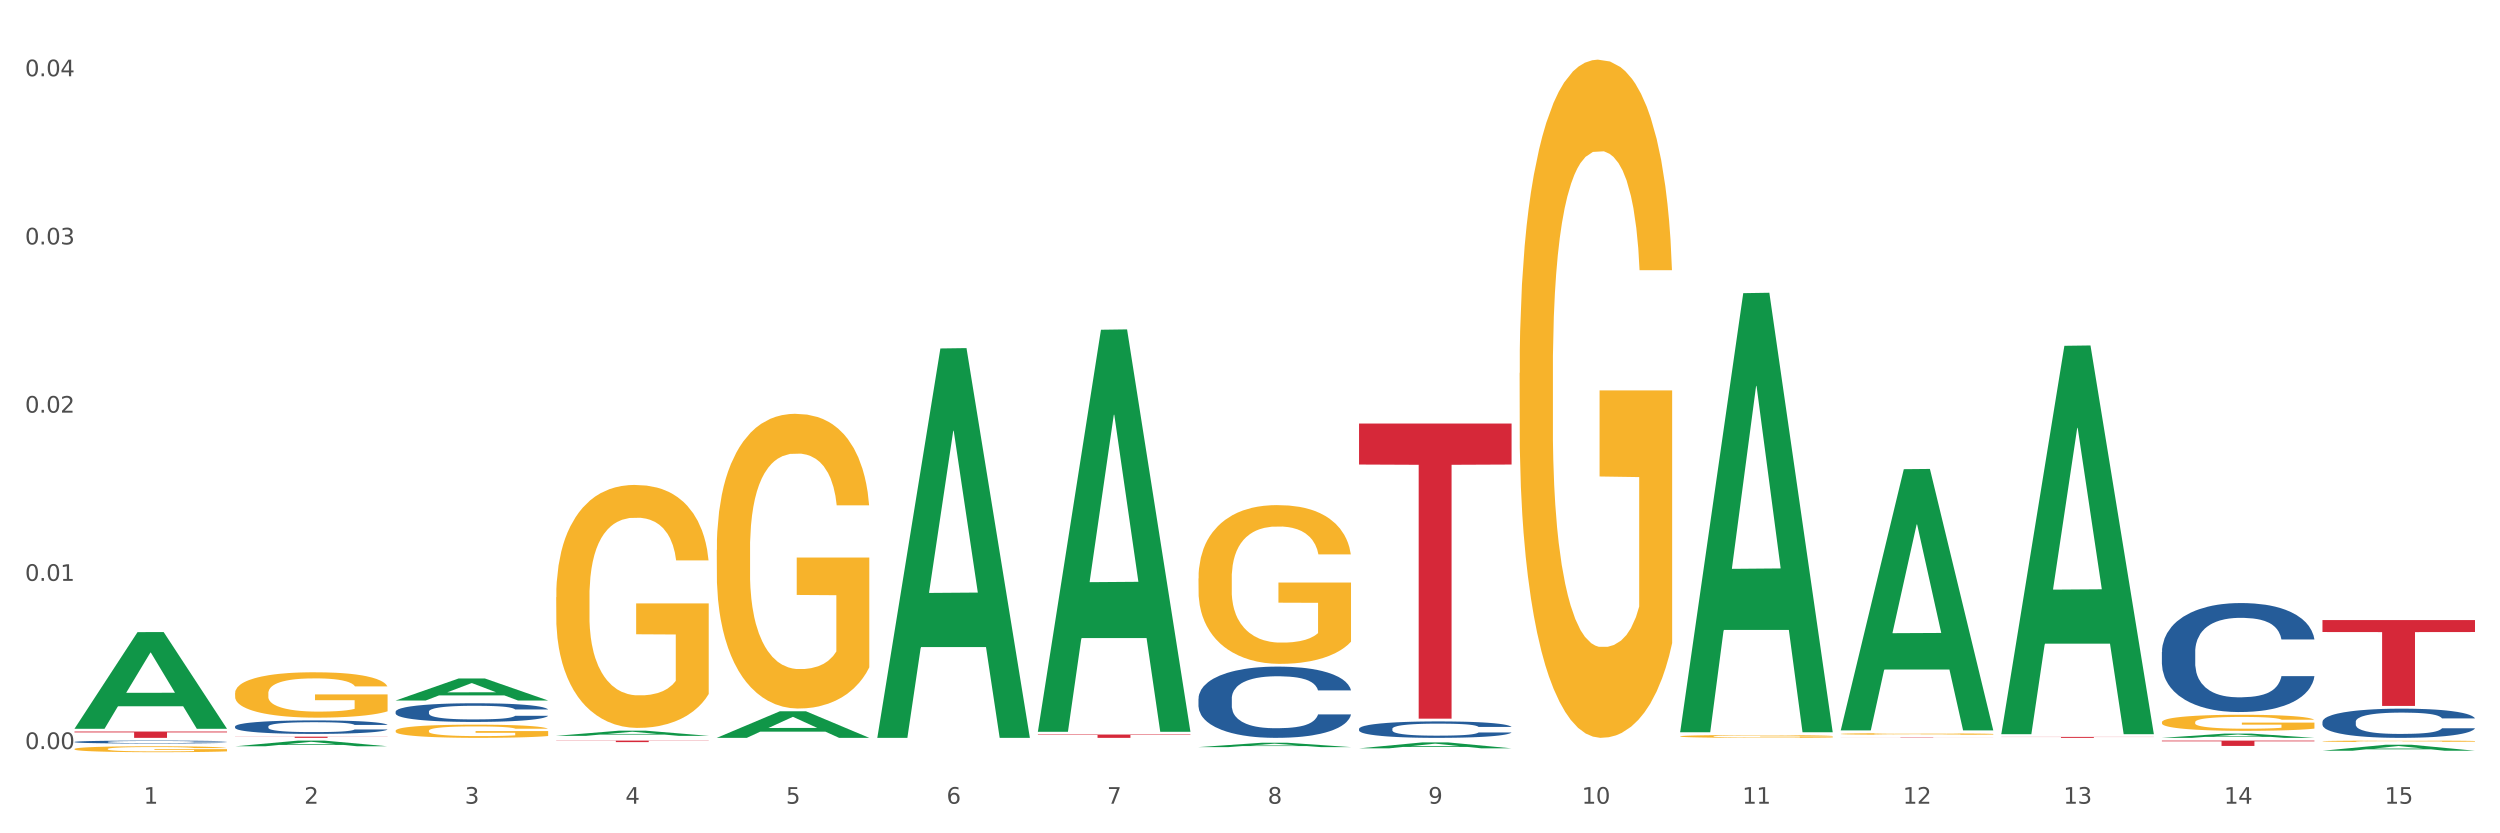 <?xml version="1.0" encoding="utf-8" standalone="no"?>
<!DOCTYPE svg PUBLIC "-//W3C//DTD SVG 1.1//EN"
  "http://www.w3.org/Graphics/SVG/1.1/DTD/svg11.dtd">
<svg xmlns:xlink="http://www.w3.org/1999/xlink" width="1080pt" height="360pt" viewBox="0 0 1080 360" xmlns="http://www.w3.org/2000/svg" version="1.1">
 <rect x="0" y="0" width="1080" height="360" fill="#333333" stroke="none"/>
 <defs>
  <style type="text/css">*{stroke-linejoin: round; stroke-linecap: butt}</style>
 </defs>
 <g id="figure_1">
  <g id="patch_1">
   <path d="M 0 360 
L 1080 360 
L 1080 0 
L 0 0 
z
" style="fill: #ffffff; stroke: #ffffff; stroke-linejoin: miter"/>
  </g>
  <g id="axes_1">
   <g id="matplotlib.axis_1">
    <g id="xtick_1">
     <g id="text_1">
      <!-- 1 -->
      <g style="fill: #4d4d4d" transform="translate(62.07 347.204) scale(0.096 -0.096)">
       <defs>
        <path id="DejaVuSans-31" d="M 794 531 
L 1825 531 
L 1825 4091 
L 703 3866 
L 703 4441 
L 1819 4666 
L 2450 4666 
L 2450 531 
L 3481 531 
L 3481 0 
L 794 0 
L 794 531 
z
" transform="scale(0.016)"/>
       </defs>
       <use xlink:href="#DejaVuSans-31"/>
      </g>
     </g>
    </g>
    <g id="xtick_2">
     <g id="text_2">
      <!-- 2 -->
      <g style="fill: #4d4d4d" transform="translate(131.436 347.204) scale(0.096 -0.096)">
       <defs>
        <path id="DejaVuSans-32" d="M 1228 531 
L 3431 531 
L 3431 0 
L 469 0 
L 469 531 
Q 828 903 1448 1529 
Q 2069 2156 2228 2338 
Q 2531 2678 2651 2914 
Q 2772 3150 2772 3378 
Q 2772 3750 2511 3984 
Q 2250 4219 1831 4219 
Q 1534 4219 1204 4116 
Q 875 4013 500 3803 
L 500 4441 
Q 881 4594 1212 4672 
Q 1544 4750 1819 4750 
Q 2544 4750 2975 4387 
Q 3406 4025 3406 3419 
Q 3406 3131 3298 2873 
Q 3191 2616 2906 2266 
Q 2828 2175 2409 1742 
Q 1991 1309 1228 531 
z
" transform="scale(0.016)"/>
       </defs>
       <use xlink:href="#DejaVuSans-32"/>
      </g>
     </g>
    </g>
    <g id="xtick_3">
     <g id="text_3">
      <!-- 3 -->
      <g style="fill: #4d4d4d" transform="translate(200.802 347.204) scale(0.096 -0.096)">
       <defs>
        <path id="DejaVuSans-33" d="M 2597 2516 
Q 3050 2419 3304 2112 
Q 3559 1806 3559 1356 
Q 3559 666 3084 287 
Q 2609 -91 1734 -91 
Q 1441 -91 1130 -33 
Q 819 25 488 141 
L 488 750 
Q 750 597 1062 519 
Q 1375 441 1716 441 
Q 2309 441 2620 675 
Q 2931 909 2931 1356 
Q 2931 1769 2642 2001 
Q 2353 2234 1838 2234 
L 1294 2234 
L 1294 2753 
L 1863 2753 
Q 2328 2753 2575 2939 
Q 2822 3125 2822 3475 
Q 2822 3834 2567 4026 
Q 2313 4219 1838 4219 
Q 1578 4219 1281 4162 
Q 984 4106 628 3988 
L 628 4550 
Q 988 4650 1302 4700 
Q 1616 4750 1894 4750 
Q 2613 4750 3031 4423 
Q 3450 4097 3450 3541 
Q 3450 3153 3228 2886 
Q 3006 2619 2597 2516 
z
" transform="scale(0.016)"/>
       </defs>
       <use xlink:href="#DejaVuSans-33"/>
      </g>
     </g>
    </g>
    <g id="xtick_4">
     <g id="text_4">
      <!-- 4 -->
      <g style="fill: #4d4d4d" transform="translate(270.169 347.204) scale(0.096 -0.096)">
       <defs>
        <path id="DejaVuSans-34" d="M 2419 4116 
L 825 1625 
L 2419 1625 
L 2419 4116 
z
M 2253 4666 
L 3047 4666 
L 3047 1625 
L 3713 1625 
L 3713 1100 
L 3047 1100 
L 3047 0 
L 2419 0 
L 2419 1100 
L 313 1100 
L 313 1709 
L 2253 4666 
z
" transform="scale(0.016)"/>
       </defs>
       <use xlink:href="#DejaVuSans-34"/>
      </g>
     </g>
    </g>
    <g id="xtick_5">
     <g id="text_5">
      <!-- 5 -->
      <g style="fill: #4d4d4d" transform="translate(339.535 347.204) scale(0.096 -0.096)">
       <defs>
        <path id="DejaVuSans-35" d="M 691 4666 
L 3169 4666 
L 3169 4134 
L 1269 4134 
L 1269 2991 
Q 1406 3038 1543 3061 
Q 1681 3084 1819 3084 
Q 2600 3084 3056 2656 
Q 3513 2228 3513 1497 
Q 3513 744 3044 326 
Q 2575 -91 1722 -91 
Q 1428 -91 1123 -41 
Q 819 9 494 109 
L 494 744 
Q 775 591 1075 516 
Q 1375 441 1709 441 
Q 2250 441 2565 725 
Q 2881 1009 2881 1497 
Q 2881 1984 2565 2268 
Q 2250 2553 1709 2553 
Q 1456 2553 1204 2497 
Q 953 2441 691 2322 
L 691 4666 
z
" transform="scale(0.016)"/>
       </defs>
       <use xlink:href="#DejaVuSans-35"/>
      </g>
     </g>
    </g>
    <g id="xtick_6">
     <g id="text_6">
      <!-- 6 -->
      <g style="fill: #4d4d4d" transform="translate(408.901 347.204) scale(0.096 -0.096)">
       <defs>
        <path id="DejaVuSans-36" d="M 2113 2584 
Q 1688 2584 1439 2293 
Q 1191 2003 1191 1497 
Q 1191 994 1439 701 
Q 1688 409 2113 409 
Q 2538 409 2786 701 
Q 3034 994 3034 1497 
Q 3034 2003 2786 2293 
Q 2538 2584 2113 2584 
z
M 3366 4563 
L 3366 3988 
Q 3128 4100 2886 4159 
Q 2644 4219 2406 4219 
Q 1781 4219 1451 3797 
Q 1122 3375 1075 2522 
Q 1259 2794 1537 2939 
Q 1816 3084 2150 3084 
Q 2853 3084 3261 2657 
Q 3669 2231 3669 1497 
Q 3669 778 3244 343 
Q 2819 -91 2113 -91 
Q 1303 -91 875 529 
Q 447 1150 447 2328 
Q 447 3434 972 4092 
Q 1497 4750 2381 4750 
Q 2619 4750 2861 4703 
Q 3103 4656 3366 4563 
z
" transform="scale(0.016)"/>
       </defs>
       <use xlink:href="#DejaVuSans-36"/>
      </g>
     </g>
    </g>
    <g id="xtick_7">
     <g id="text_7">
      <!-- 7 -->
      <g style="fill: #4d4d4d" transform="translate(478.267 347.204) scale(0.096 -0.096)">
       <defs>
        <path id="DejaVuSans-37" d="M 525 4666 
L 3525 4666 
L 3525 4397 
L 1831 0 
L 1172 0 
L 2766 4134 
L 525 4134 
L 525 4666 
z
" transform="scale(0.016)"/>
       </defs>
       <use xlink:href="#DejaVuSans-37"/>
      </g>
     </g>
    </g>
    <g id="xtick_8">
     <g id="text_8">
      <!-- 8 -->
      <g style="fill: #4d4d4d" transform="translate(547.634 347.204) scale(0.096 -0.096)">
       <defs>
        <path id="DejaVuSans-38" d="M 2034 2216 
Q 1584 2216 1326 1975 
Q 1069 1734 1069 1313 
Q 1069 891 1326 650 
Q 1584 409 2034 409 
Q 2484 409 2743 651 
Q 3003 894 3003 1313 
Q 3003 1734 2745 1975 
Q 2488 2216 2034 2216 
z
M 1403 2484 
Q 997 2584 770 2862 
Q 544 3141 544 3541 
Q 544 4100 942 4425 
Q 1341 4750 2034 4750 
Q 2731 4750 3128 4425 
Q 3525 4100 3525 3541 
Q 3525 3141 3298 2862 
Q 3072 2584 2669 2484 
Q 3125 2378 3379 2068 
Q 3634 1759 3634 1313 
Q 3634 634 3220 271 
Q 2806 -91 2034 -91 
Q 1263 -91 848 271 
Q 434 634 434 1313 
Q 434 1759 690 2068 
Q 947 2378 1403 2484 
z
M 1172 3481 
Q 1172 3119 1398 2916 
Q 1625 2713 2034 2713 
Q 2441 2713 2670 2916 
Q 2900 3119 2900 3481 
Q 2900 3844 2670 4047 
Q 2441 4250 2034 4250 
Q 1625 4250 1398 4047 
Q 1172 3844 1172 3481 
z
" transform="scale(0.016)"/>
       </defs>
       <use xlink:href="#DejaVuSans-38"/>
      </g>
     </g>
    </g>
    <g id="xtick_9">
     <g id="text_9">
      <!-- 9 -->
      <g style="fill: #4d4d4d" transform="translate(617 347.204) scale(0.096 -0.096)">
       <defs>
        <path id="DejaVuSans-39" d="M 703 97 
L 703 672 
Q 941 559 1184 500 
Q 1428 441 1663 441 
Q 2288 441 2617 861 
Q 2947 1281 2994 2138 
Q 2813 1869 2534 1725 
Q 2256 1581 1919 1581 
Q 1219 1581 811 2004 
Q 403 2428 403 3163 
Q 403 3881 828 4315 
Q 1253 4750 1959 4750 
Q 2769 4750 3195 4129 
Q 3622 3509 3622 2328 
Q 3622 1225 3098 567 
Q 2575 -91 1691 -91 
Q 1453 -91 1209 -44 
Q 966 3 703 97 
z
M 1959 2075 
Q 2384 2075 2632 2365 
Q 2881 2656 2881 3163 
Q 2881 3666 2632 3958 
Q 2384 4250 1959 4250 
Q 1534 4250 1286 3958 
Q 1038 3666 1038 3163 
Q 1038 2656 1286 2365 
Q 1534 2075 1959 2075 
z
" transform="scale(0.016)"/>
       </defs>
       <use xlink:href="#DejaVuSans-39"/>
      </g>
     </g>
    </g>
    <g id="xtick_10">
     <g id="text_10">
      <!-- 10 -->
      <g style="fill: #4d4d4d" transform="translate(683.312 347.204) scale(0.096 -0.096)">
       <defs>
        <path id="DejaVuSans-30" d="M 2034 4250 
Q 1547 4250 1301 3770 
Q 1056 3291 1056 2328 
Q 1056 1369 1301 889 
Q 1547 409 2034 409 
Q 2525 409 2770 889 
Q 3016 1369 3016 2328 
Q 3016 3291 2770 3770 
Q 2525 4250 2034 4250 
z
M 2034 4750 
Q 2819 4750 3233 4129 
Q 3647 3509 3647 2328 
Q 3647 1150 3233 529 
Q 2819 -91 2034 -91 
Q 1250 -91 836 529 
Q 422 1150 422 2328 
Q 422 3509 836 4129 
Q 1250 4750 2034 4750 
z
" transform="scale(0.016)"/>
       </defs>
       <use xlink:href="#DejaVuSans-31"/>
       <use xlink:href="#DejaVuSans-30" transform="translate(63.623 0)"/>
      </g>
     </g>
    </g>
    <g id="xtick_11">
     <g id="text_11">
      <!-- 11 -->
      <g style="fill: #4d4d4d" transform="translate(752.678 347.204) scale(0.096 -0.096)">
       <use xlink:href="#DejaVuSans-31"/>
       <use xlink:href="#DejaVuSans-31" transform="translate(63.623 0)"/>
      </g>
     </g>
    </g>
    <g id="xtick_12">
     <g id="text_12">
      <!-- 12 -->
      <g style="fill: #4d4d4d" transform="translate(822.044 347.204) scale(0.096 -0.096)">
       <use xlink:href="#DejaVuSans-31"/>
       <use xlink:href="#DejaVuSans-32" transform="translate(63.623 0)"/>
      </g>
     </g>
    </g>
    <g id="xtick_13">
     <g id="text_13">
      <!-- 13 -->
      <g style="fill: #4d4d4d" transform="translate(891.411 347.204) scale(0.096 -0.096)">
       <use xlink:href="#DejaVuSans-31"/>
       <use xlink:href="#DejaVuSans-33" transform="translate(63.623 0)"/>
      </g>
     </g>
    </g>
    <g id="xtick_14">
     <g id="text_14">
      <!-- 14 -->
      <g style="fill: #4d4d4d" transform="translate(960.777 347.204) scale(0.096 -0.096)">
       <use xlink:href="#DejaVuSans-31"/>
       <use xlink:href="#DejaVuSans-34" transform="translate(63.623 0)"/>
      </g>
     </g>
    </g>
    <g id="xtick_15">
     <g id="text_15">
      <!-- 15 -->
      <g style="fill: #4d4d4d" transform="translate(1030.143 347.204) scale(0.096 -0.096)">
       <use xlink:href="#DejaVuSans-31"/>
       <use xlink:href="#DejaVuSans-35" transform="translate(63.623 0)"/>
      </g>
     </g>
    </g>
    <g id="xtick_16"/>
    <g id="xtick_17"/>
    <g id="xtick_18"/>
    <g id="xtick_19"/>
    <g id="xtick_20"/>
    <g id="xtick_21"/>
    <g id="xtick_22"/>
    <g id="xtick_23"/>
    <g id="xtick_24"/>
    <g id="xtick_25"/>
    <g id="xtick_26"/>
    <g id="xtick_27"/>
    <g id="xtick_28"/>
    <g id="xtick_29"/>
   </g>
   <g id="matplotlib.axis_2">
    <g id="ytick_1">
     <g id="text_16">
      <!-- 0.00 -->
      <g style="fill: #4d4d4d" transform="translate(10.8 323.581) scale(0.096 -0.096)">
       <defs>
        <path id="DejaVuSans-2e" d="M 684 794 
L 1344 794 
L 1344 0 
L 684 0 
L 684 794 
z
" transform="scale(0.016)"/>
       </defs>
       <use xlink:href="#DejaVuSans-30"/>
       <use xlink:href="#DejaVuSans-2e" transform="translate(63.623 0)"/>
       <use xlink:href="#DejaVuSans-30" transform="translate(95.41 0)"/>
       <use xlink:href="#DejaVuSans-30" transform="translate(159.033 0)"/>
      </g>
     </g>
    </g>
    <g id="ytick_2">
     <g id="text_17">
      <!-- 0.01 -->
      <g style="fill: #4d4d4d" transform="translate(10.8 250.921) scale(0.096 -0.096)">
       <use xlink:href="#DejaVuSans-30"/>
       <use xlink:href="#DejaVuSans-2e" transform="translate(63.623 0)"/>
       <use xlink:href="#DejaVuSans-30" transform="translate(95.41 0)"/>
       <use xlink:href="#DejaVuSans-31" transform="translate(159.033 0)"/>
      </g>
     </g>
    </g>
    <g id="ytick_3">
     <g id="text_18">
      <!-- 0.02 -->
      <g style="fill: #4d4d4d" transform="translate(10.8 178.262) scale(0.096 -0.096)">
       <use xlink:href="#DejaVuSans-30"/>
       <use xlink:href="#DejaVuSans-2e" transform="translate(63.623 0)"/>
       <use xlink:href="#DejaVuSans-30" transform="translate(95.41 0)"/>
       <use xlink:href="#DejaVuSans-32" transform="translate(159.033 0)"/>
      </g>
     </g>
    </g>
    <g id="ytick_4">
     <g id="text_19">
      <!-- 0.03 -->
      <g style="fill: #4d4d4d" transform="translate(10.8 105.602) scale(0.096 -0.096)">
       <use xlink:href="#DejaVuSans-30"/>
       <use xlink:href="#DejaVuSans-2e" transform="translate(63.623 0)"/>
       <use xlink:href="#DejaVuSans-30" transform="translate(95.41 0)"/>
       <use xlink:href="#DejaVuSans-33" transform="translate(159.033 0)"/>
      </g>
     </g>
    </g>
    <g id="ytick_5">
     <g id="text_20">
      <!-- 0.04 -->
      <g style="fill: #4d4d4d" transform="translate(10.8 32.943) scale(0.096 -0.096)">
       <use xlink:href="#DejaVuSans-30"/>
       <use xlink:href="#DejaVuSans-2e" transform="translate(63.623 0)"/>
       <use xlink:href="#DejaVuSans-30" transform="translate(95.41 0)"/>
       <use xlink:href="#DejaVuSans-34" transform="translate(159.033 0)"/>
      </g>
     </g>
    </g>
    <g id="ytick_6"/>
    <g id="ytick_7"/>
    <g id="ytick_8"/>
    <g id="ytick_9"/>
   </g>
   <g id="PolyCollection_1">
    <path d="M 32.175 314.772 
L 32.243 314.733 
L 59.417 273.079 
L 70.695 273.04 
L 98.073 314.85 
L 85.029 314.85 
L 79.119 305.114 
L 51.061 305.114 
L 50.857 305.271 
L 45.151 314.85 
L 32.175 314.85 
L 32.175 314.772 
L 54.594 299.304 
L 75.586 299.265 
L 65.192 281.951 
L 65.056 281.873 
L 64.92 281.991 
L 54.526 299.265 
L 54.594 299.304 
L 32.175 314.772 
z
" clip-path="url(#p520cb2b9b0)" style="fill: #109648"/>
    <path d="M 933.936 319.933 
L 999.834 319.933 
L 999.834 320.255 
L 973.912 320.257 
L 973.912 322.246 
L 959.702 322.246 
L 959.702 320.257 
L 933.936 320.255 
L 933.936 319.935 
L 933.936 319.933 
z
" clip-path="url(#p520cb2b9b0)" style="fill: #d62839"/>
    <path d="M 864.57 318.34 
L 930.468 318.34 
L 930.468 318.398 
L 904.546 318.398 
L 904.546 318.757 
L 890.335 318.757 
L 890.335 318.398 
L 864.57 318.398 
L 864.57 318.34 
L 864.57 318.34 
z
" clip-path="url(#p520cb2b9b0)" style="fill: #d62839"/>
    <path d="M 795.203 318.614 
L 861.101 318.614 
L 861.101 318.633 
L 835.179 318.634 
L 835.179 318.757 
L 820.969 318.757 
L 820.969 318.634 
L 795.203 318.633 
L 795.203 318.614 
L 795.203 318.614 
z
" clip-path="url(#p520cb2b9b0)" style="fill: #d62839"/>
    <path d="M 587.105 182.959 
L 653.003 182.959 
L 653.003 200.679 
L 627.081 200.799 
L 627.081 310.474 
L 612.871 310.474 
L 612.871 200.799 
L 587.105 200.679 
L 587.105 183.078 
L 587.105 182.959 
z
" clip-path="url(#p520cb2b9b0)" style="fill: #d62839"/>
    <path d="M 448.372 317.321 
L 514.27 317.321 
L 514.27 317.52 
L 488.348 317.522 
L 488.348 318.757 
L 474.138 318.757 
L 474.138 317.522 
L 448.372 317.52 
L 448.372 317.322 
L 448.372 317.321 
z
" clip-path="url(#p520cb2b9b0)" style="fill: #d62839"/>
    <path d="M 240.274 319.933 
L 306.172 319.933 
L 306.172 320.025 
L 280.25 320.025 
L 280.25 320.592 
L 266.039 320.592 
L 266.039 320.025 
L 240.274 320.025 
L 240.274 319.934 
L 240.274 319.933 
z
" clip-path="url(#p520cb2b9b0)" style="fill: #d62839"/>
    <path d="M 101.541 318.23 
L 167.439 318.23 
L 167.439 318.303 
L 141.517 318.304 
L 141.517 318.757 
L 127.307 318.757 
L 127.307 318.304 
L 101.541 318.303 
L 101.541 318.231 
L 101.541 318.23 
z
" clip-path="url(#p520cb2b9b0)" style="fill: #d62839"/>
    <path d="M 32.175 316.027 
L 98.073 316.027 
L 98.073 316.406 
L 72.151 316.409 
L 72.151 318.757 
L 57.941 318.757 
L 57.941 316.409 
L 32.175 316.406 
L 32.175 316.03 
L 32.175 316.027 
z
" clip-path="url(#p520cb2b9b0)" style="fill: #d62839"/>
    <path d="M 32.175 320.504 
L 32.253 320.503 
L 32.253 320.47 
L 32.487 320.426 
L 33.343 320.345 
L 34.434 320.283 
L 36.303 320.212 
L 37.316 320.181 
L 38.64 320.148 
L 41.366 320.093 
L 44.482 320.047 
L 46.663 320.021 
L 48.299 320.005 
L 51.96 319.976 
L 54.063 319.963 
L 56.244 319.953 
L 58.114 319.946 
L 61.229 319.938 
L 63.722 319.934 
L 66.604 319.933 
L 69.019 319.934 
L 72.212 319.939 
L 76.886 319.953 
L 78.677 319.961 
L 81.092 319.975 
L 83.585 319.994 
L 85.61 320.012 
L 87.947 320.039 
L 90.361 320.074 
L 92.698 320.118 
L 94.334 320.158 
L 95.658 320.201 
L 96.827 320.253 
L 97.683 320.31 
L 98.073 320.358 
L 83.818 320.358 
L 83.429 320.315 
L 82.65 320.268 
L 81.871 320.237 
L 81.014 320.212 
L 79.69 320.183 
L 78.522 320.164 
L 76.574 320.142 
L 74.783 320.128 
L 73.303 320.12 
L 71.511 320.113 
L 67.694 320.106 
L 64.968 320.106 
L 63.255 320.108 
L 61.151 320.114 
L 59.36 320.122 
L 57.257 320.136 
L 55.621 320.151 
L 53.985 320.171 
L 53.05 320.185 
L 51.648 320.21 
L 50.714 320.231 
L 49.467 320.267 
L 48.766 320.293 
L 47.52 320.359 
L 46.975 320.408 
L 46.741 320.441 
L 46.585 320.478 
L 46.585 320.659 
L 47.053 320.74 
L 47.442 320.775 
L 48.065 320.815 
L 49.234 320.866 
L 50.947 320.915 
L 52.739 320.951 
L 54.219 320.973 
L 55.621 320.99 
L 57.023 321.002 
L 58.737 321.014 
L 60.139 321.021 
L 62.242 321.028 
L 64.734 321.031 
L 66.682 321.031 
L 70.654 321.026 
L 72.446 321.02 
L 74.16 321.012 
L 76.029 320.999 
L 77.509 320.985 
L 78.366 320.975 
L 79.768 320.952 
L 80.858 320.929 
L 81.793 320.903 
L 82.416 320.879 
L 83.117 320.845 
L 83.663 320.805 
L 83.818 320.784 
L 98.073 320.784 
L 97.761 320.826 
L 97.216 320.867 
L 96.126 320.921 
L 95.269 320.952 
L 93.945 320.991 
L 92.542 321.023 
L 90.595 321.059 
L 88.804 321.086 
L 86.934 321.109 
L 84.909 321.13 
L 81.248 321.159 
L 79.924 321.167 
L 77.12 321.181 
L 74.939 321.189 
L 71.745 321.197 
L 68.473 321.202 
L 65.046 321.203 
L 62.008 321.201 
L 58.659 321.194 
L 56.556 321.187 
L 54.219 321.176 
L 51.493 321.16 
L 48.922 321.14 
L 46.507 321.117 
L 44.248 321.09 
L 42.145 321.06 
L 39.419 321.01 
L 37.394 320.962 
L 35.914 320.917 
L 34.901 320.878 
L 33.889 320.83 
L 33.343 320.796 
L 32.487 320.715 
L 32.175 320.639 
L 32.175 320.504 
z
" clip-path="url(#p520cb2b9b0)" style="fill: #255c99"/>
    <path d="M 101.541 313.834 
L 101.619 313.828 
L 101.619 313.679 
L 101.853 313.476 
L 102.71 313.102 
L 103.8 312.819 
L 105.67 312.488 
L 106.682 312.349 
L 108.006 312.195 
L 110.733 311.944 
L 113.848 311.73 
L 116.029 311.612 
L 117.665 311.538 
L 121.326 311.404 
L 123.429 311.345 
L 125.61 311.297 
L 127.48 311.265 
L 130.595 311.228 
L 133.088 311.212 
L 135.97 311.207 
L 138.385 311.212 
L 141.578 311.233 
L 146.252 311.297 
L 148.044 311.335 
L 150.458 311.399 
L 152.951 311.484 
L 154.976 311.57 
L 157.313 311.693 
L 159.728 311.853 
L 162.064 312.056 
L 163.7 312.243 
L 165.024 312.44 
L 166.193 312.68 
L 167.05 312.942 
L 167.439 313.161 
L 153.185 313.161 
L 152.795 312.963 
L 152.016 312.75 
L 151.237 312.606 
L 150.38 312.488 
L 149.056 312.355 
L 147.888 312.269 
L 145.941 312.168 
L 144.149 312.104 
L 142.669 312.066 
L 140.877 312.034 
L 137.061 312.002 
L 134.334 312.002 
L 132.621 312.013 
L 130.518 312.04 
L 128.726 312.077 
L 126.623 312.141 
L 124.987 312.211 
L 123.351 312.301 
L 122.417 312.365 
L 121.015 312.483 
L 120.08 312.579 
L 118.834 312.744 
L 118.133 312.862 
L 116.886 313.166 
L 116.341 313.391 
L 116.107 313.545 
L 115.952 313.716 
L 115.952 314.549 
L 116.419 314.923 
L 116.808 315.083 
L 117.431 315.265 
L 118.6 315.5 
L 120.314 315.729 
L 122.105 315.895 
L 123.585 315.996 
L 124.987 316.071 
L 126.389 316.13 
L 128.103 316.183 
L 129.505 316.215 
L 131.608 316.247 
L 134.101 316.263 
L 136.048 316.263 
L 140.021 316.237 
L 141.812 316.21 
L 143.526 316.173 
L 145.395 316.114 
L 146.875 316.05 
L 147.732 316.002 
L 149.134 315.9 
L 150.225 315.793 
L 151.159 315.671 
L 151.783 315.564 
L 152.484 315.404 
L 153.029 315.222 
L 153.185 315.126 
L 167.439 315.126 
L 167.128 315.318 
L 166.582 315.505 
L 165.492 315.756 
L 164.635 315.9 
L 163.311 316.076 
L 161.909 316.226 
L 159.961 316.392 
L 158.17 316.514 
L 156.3 316.621 
L 154.275 316.717 
L 150.614 316.851 
L 149.29 316.888 
L 146.486 316.952 
L 144.305 316.99 
L 141.111 317.027 
L 137.84 317.048 
L 134.412 317.054 
L 131.374 317.043 
L 128.025 317.011 
L 125.922 316.979 
L 123.585 316.931 
L 120.859 316.856 
L 118.288 316.765 
L 115.874 316.659 
L 113.615 316.536 
L 111.512 316.397 
L 108.785 316.167 
L 106.76 315.943 
L 105.28 315.735 
L 104.267 315.559 
L 103.255 315.334 
L 102.71 315.179 
L 101.853 314.806 
L 101.541 314.459 
L 101.541 313.834 
z
" clip-path="url(#p520cb2b9b0)" style="fill: #255c99"/>
    <path d="M 170.907 307.429 
L 170.985 307.421 
L 170.985 307.215 
L 171.219 306.935 
L 172.076 306.419 
L 173.166 306.028 
L 175.036 305.572 
L 176.048 305.38 
L 177.373 305.166 
L 180.099 304.82 
L 183.215 304.525 
L 185.396 304.363 
L 187.031 304.26 
L 190.692 304.075 
L 192.796 303.994 
L 194.977 303.928 
L 196.846 303.884 
L 199.962 303.832 
L 202.454 303.81 
L 205.336 303.803 
L 207.751 303.81 
L 210.945 303.84 
L 215.618 303.928 
L 217.41 303.98 
L 219.825 304.068 
L 222.317 304.186 
L 224.342 304.304 
L 226.679 304.473 
L 229.094 304.694 
L 231.431 304.975 
L 233.066 305.232 
L 234.391 305.505 
L 235.559 305.837 
L 236.416 306.198 
L 236.805 306.5 
L 222.551 306.5 
L 222.161 306.227 
L 221.382 305.933 
L 220.604 305.734 
L 219.747 305.572 
L 218.422 305.387 
L 217.254 305.269 
L 215.307 305.129 
L 213.515 305.041 
L 212.035 304.989 
L 210.244 304.945 
L 206.427 304.901 
L 203.701 304.901 
L 201.987 304.916 
L 199.884 304.952 
L 198.092 305.004 
L 195.989 305.092 
L 194.353 305.188 
L 192.718 305.314 
L 191.783 305.402 
L 190.381 305.564 
L 189.446 305.697 
L 188.2 305.925 
L 187.499 306.087 
L 186.252 306.508 
L 185.707 306.817 
L 185.474 307.031 
L 185.318 307.267 
L 185.318 308.416 
L 185.785 308.932 
L 186.175 309.153 
L 186.798 309.404 
L 187.966 309.728 
L 189.68 310.045 
L 191.471 310.274 
L 192.951 310.414 
L 194.353 310.517 
L 195.755 310.598 
L 197.469 310.672 
L 198.871 310.716 
L 200.974 310.76 
L 203.467 310.782 
L 205.414 310.782 
L 209.387 310.745 
L 211.178 310.708 
L 212.892 310.657 
L 214.761 310.576 
L 216.241 310.487 
L 217.098 310.421 
L 218.5 310.281 
L 219.591 310.134 
L 220.526 309.964 
L 221.149 309.817 
L 221.85 309.596 
L 222.395 309.345 
L 222.551 309.212 
L 236.805 309.212 
L 236.494 309.478 
L 235.949 309.736 
L 234.858 310.082 
L 234.001 310.281 
L 232.677 310.524 
L 231.275 310.731 
L 229.328 310.959 
L 227.536 311.129 
L 225.667 311.276 
L 223.641 311.409 
L 219.98 311.593 
L 218.656 311.644 
L 215.852 311.733 
L 213.671 311.784 
L 210.477 311.836 
L 207.206 311.866 
L 203.779 311.873 
L 200.741 311.858 
L 197.391 311.814 
L 195.288 311.77 
L 192.951 311.703 
L 190.225 311.6 
L 187.655 311.475 
L 185.24 311.328 
L 182.981 311.158 
L 180.878 310.966 
L 178.152 310.649 
L 176.126 310.34 
L 174.646 310.053 
L 173.634 309.809 
L 172.621 309.5 
L 172.076 309.286 
L 171.219 308.77 
L 170.907 308.291 
L 170.907 307.429 
z
" clip-path="url(#p520cb2b9b0)" style="fill: #255c99"/>
    <path d="M 1003.302 267.882 
L 1069.2 267.882 
L 1069.2 273.035 
L 1043.278 273.07 
L 1043.278 304.965 
L 1029.068 304.965 
L 1029.068 273.07 
L 1003.302 273.035 
L 1003.302 267.916 
L 1003.302 267.882 
z
" clip-path="url(#p520cb2b9b0)" style="fill: #d62839"/>
    <path d="M 517.739 301.803 
L 517.816 301.775 
L 517.816 300.988 
L 518.05 299.919 
L 518.907 297.951 
L 519.997 296.461 
L 521.867 294.718 
L 522.88 293.987 
L 524.204 293.172 
L 526.93 291.85 
L 530.046 290.726 
L 532.227 290.107 
L 533.863 289.713 
L 537.523 289.011 
L 539.627 288.701 
L 541.808 288.448 
L 543.677 288.28 
L 546.793 288.083 
L 549.285 287.998 
L 552.167 287.97 
L 554.582 287.998 
L 557.776 288.111 
L 562.449 288.448 
L 564.241 288.645 
L 566.656 288.982 
L 569.148 289.432 
L 571.173 289.882 
L 573.51 290.529 
L 575.925 291.372 
L 578.262 292.441 
L 579.898 293.425 
L 581.222 294.465 
L 582.39 295.73 
L 583.247 297.108 
L 583.636 298.26 
L 569.382 298.26 
L 568.992 297.22 
L 568.214 296.096 
L 567.435 295.336 
L 566.578 294.718 
L 565.254 294.015 
L 564.085 293.565 
L 562.138 293.031 
L 560.346 292.694 
L 558.866 292.497 
L 557.075 292.328 
L 553.258 292.159 
L 550.532 292.159 
L 548.818 292.216 
L 546.715 292.356 
L 544.923 292.553 
L 542.82 292.89 
L 541.184 293.256 
L 539.549 293.734 
L 538.614 294.071 
L 537.212 294.69 
L 536.277 295.196 
L 535.031 296.067 
L 534.33 296.686 
L 533.084 298.289 
L 532.538 299.469 
L 532.305 300.285 
L 532.149 301.184 
L 532.149 305.57 
L 532.616 307.539 
L 533.006 308.382 
L 533.629 309.338 
L 534.797 310.575 
L 536.511 311.784 
L 538.302 312.656 
L 539.782 313.19 
L 541.184 313.583 
L 542.587 313.893 
L 544.3 314.174 
L 545.702 314.342 
L 547.805 314.511 
L 550.298 314.596 
L 552.245 314.596 
L 556.218 314.455 
L 558.009 314.314 
L 559.723 314.118 
L 561.593 313.808 
L 563.073 313.471 
L 563.929 313.218 
L 565.331 312.684 
L 566.422 312.121 
L 567.357 311.475 
L 567.98 310.912 
L 568.681 310.069 
L 569.226 309.113 
L 569.382 308.607 
L 583.636 308.607 
L 583.325 309.619 
L 582.78 310.603 
L 581.689 311.925 
L 580.832 312.684 
L 579.508 313.611 
L 578.106 314.399 
L 576.159 315.27 
L 574.367 315.917 
L 572.498 316.479 
L 570.472 316.985 
L 566.811 317.688 
L 565.487 317.885 
L 562.683 318.222 
L 560.502 318.419 
L 557.308 318.616 
L 554.037 318.728 
L 550.61 318.757 
L 547.572 318.7 
L 544.222 318.532 
L 542.119 318.363 
L 539.782 318.11 
L 537.056 317.716 
L 534.486 317.238 
L 532.071 316.676 
L 529.812 316.029 
L 527.709 315.298 
L 524.983 314.089 
L 522.957 312.909 
L 521.477 311.812 
L 520.465 310.884 
L 519.452 309.703 
L 518.907 308.888 
L 518.05 306.92 
L 517.739 305.093 
L 517.739 301.803 
z
" clip-path="url(#p520cb2b9b0)" style="fill: #255c99"/>
    <path d="M 933.936 281.672 
L 934.014 281.629 
L 934.014 280.425 
L 934.247 278.791 
L 935.104 275.78 
L 936.195 273.501 
L 938.064 270.835 
L 939.077 269.717 
L 940.401 268.47 
L 943.127 266.449 
L 946.243 264.729 
L 948.424 263.783 
L 950.06 263.181 
L 953.721 262.106 
L 955.824 261.633 
L 958.005 261.246 
L 959.874 260.988 
L 962.99 260.687 
L 965.483 260.558 
L 968.365 260.515 
L 970.779 260.558 
L 973.973 260.73 
L 978.647 261.246 
L 980.438 261.547 
L 982.853 262.063 
L 985.346 262.751 
L 987.371 263.439 
L 989.708 264.428 
L 992.122 265.718 
L 994.459 267.352 
L 996.095 268.857 
L 997.419 270.448 
L 998.587 272.383 
L 999.444 274.49 
L 999.834 276.253 
L 985.579 276.253 
L 985.19 274.662 
L 984.411 272.942 
L 983.632 271.781 
L 982.775 270.835 
L 981.451 269.76 
L 980.283 269.072 
L 978.335 268.255 
L 976.544 267.739 
L 975.064 267.438 
L 973.272 267.18 
L 969.455 266.922 
L 966.729 266.922 
L 965.015 267.008 
L 962.912 267.223 
L 961.121 267.524 
L 959.018 268.04 
L 957.382 268.599 
L 955.746 269.33 
L 954.811 269.846 
L 953.409 270.792 
L 952.475 271.566 
L 951.228 272.899 
L 950.527 273.845 
L 949.281 276.296 
L 948.736 278.103 
L 948.502 279.35 
L 948.346 280.726 
L 948.346 287.434 
L 948.814 290.444 
L 949.203 291.734 
L 949.826 293.196 
L 950.995 295.088 
L 952.708 296.937 
L 954.5 298.271 
L 955.98 299.088 
L 957.382 299.69 
L 958.784 300.163 
L 960.498 300.593 
L 961.9 300.851 
L 964.003 301.109 
L 966.495 301.238 
L 968.443 301.238 
L 972.415 301.023 
L 974.207 300.808 
L 975.92 300.507 
L 977.79 300.034 
L 979.27 299.518 
L 980.127 299.131 
L 981.529 298.314 
L 982.619 297.453 
L 983.554 296.464 
L 984.177 295.604 
L 984.878 294.314 
L 985.423 292.852 
L 985.579 292.078 
L 999.834 292.078 
L 999.522 293.626 
L 998.977 295.131 
L 997.886 297.152 
L 997.03 298.314 
L 995.705 299.733 
L 994.303 300.937 
L 992.356 302.27 
L 990.564 303.259 
L 988.695 304.119 
L 986.67 304.893 
L 983.009 305.968 
L 981.685 306.269 
L 978.88 306.785 
L 976.699 307.086 
L 973.506 307.387 
L 970.234 307.559 
L 966.807 307.602 
L 963.769 307.516 
L 960.42 307.258 
L 958.317 307 
L 955.98 306.613 
L 953.253 306.011 
L 950.683 305.28 
L 948.268 304.42 
L 946.009 303.431 
L 943.906 302.313 
L 941.18 300.464 
L 939.155 298.658 
L 937.675 296.98 
L 936.662 295.561 
L 935.65 293.755 
L 935.104 292.508 
L 934.247 289.498 
L 933.936 286.703 
L 933.936 281.672 
z
" clip-path="url(#p520cb2b9b0)" style="fill: #255c99"/>
    <path d="M 1003.302 311.81 
L 1003.38 311.798 
L 1003.38 311.475 
L 1003.614 311.038 
L 1004.47 310.231 
L 1005.561 309.621 
L 1007.43 308.906 
L 1008.443 308.607 
L 1009.767 308.273 
L 1012.494 307.731 
L 1015.609 307.27 
L 1017.79 307.017 
L 1019.426 306.856 
L 1023.087 306.568 
L 1025.19 306.441 
L 1027.371 306.337 
L 1029.241 306.268 
L 1032.356 306.187 
L 1034.849 306.153 
L 1037.731 306.141 
L 1040.146 306.153 
L 1043.339 306.199 
L 1048.013 306.337 
L 1049.805 306.418 
L 1052.219 306.556 
L 1054.712 306.74 
L 1056.737 306.925 
L 1059.074 307.19 
L 1061.489 307.535 
L 1063.825 307.973 
L 1065.461 308.376 
L 1066.785 308.803 
L 1067.954 309.321 
L 1068.811 309.886 
L 1069.2 310.358 
L 1054.945 310.358 
L 1054.556 309.932 
L 1053.777 309.471 
L 1052.998 309.16 
L 1052.141 308.906 
L 1050.817 308.618 
L 1049.649 308.434 
L 1047.701 308.215 
L 1045.91 308.077 
L 1044.43 307.996 
L 1042.638 307.927 
L 1038.822 307.858 
L 1036.095 307.858 
L 1034.382 307.881 
L 1032.278 307.939 
L 1030.487 308.019 
L 1028.384 308.157 
L 1026.748 308.307 
L 1025.112 308.503 
L 1024.178 308.641 
L 1022.775 308.895 
L 1021.841 309.102 
L 1020.594 309.459 
L 1019.893 309.713 
L 1018.647 310.369 
L 1018.102 310.853 
L 1017.868 311.187 
L 1017.712 311.556 
L 1017.712 313.353 
L 1018.18 314.16 
L 1018.569 314.505 
L 1019.192 314.897 
L 1020.361 315.404 
L 1022.074 315.899 
L 1023.866 316.257 
L 1025.346 316.475 
L 1026.748 316.637 
L 1028.15 316.763 
L 1029.864 316.879 
L 1031.266 316.948 
L 1033.369 317.017 
L 1035.862 317.052 
L 1037.809 317.052 
L 1041.781 316.994 
L 1043.573 316.936 
L 1045.287 316.856 
L 1047.156 316.729 
L 1048.636 316.591 
L 1049.493 316.487 
L 1050.895 316.268 
L 1051.986 316.038 
L 1052.92 315.773 
L 1053.543 315.542 
L 1054.244 315.197 
L 1054.79 314.805 
L 1054.945 314.598 
L 1069.2 314.598 
L 1068.888 315.012 
L 1068.343 315.416 
L 1067.253 315.957 
L 1066.396 316.268 
L 1065.072 316.648 
L 1063.67 316.971 
L 1061.722 317.328 
L 1059.931 317.593 
L 1058.061 317.823 
L 1056.036 318.031 
L 1052.375 318.319 
L 1051.051 318.399 
L 1048.247 318.538 
L 1046.066 318.618 
L 1042.872 318.699 
L 1039.6 318.745 
L 1036.173 318.757 
L 1033.135 318.734 
L 1029.786 318.664 
L 1027.683 318.595 
L 1025.346 318.492 
L 1022.62 318.33 
L 1020.049 318.134 
L 1017.634 317.904 
L 1015.376 317.639 
L 1013.272 317.34 
L 1010.546 316.844 
L 1008.521 316.36 
L 1007.041 315.911 
L 1006.028 315.531 
L 1005.016 315.047 
L 1004.47 314.713 
L 1003.614 313.906 
L 1003.302 313.157 
L 1003.302 311.81 
z
" clip-path="url(#p520cb2b9b0)" style="fill: #255c99"/>
    <path d="M 1003.302 320.222 
L 1003.38 320.221 
L 1003.38 320.201 
L 1003.535 320.183 
L 1004.314 320.14 
L 1005.481 320.105 
L 1006.336 320.086 
L 1007.192 320.071 
L 1008.204 320.055 
L 1009.448 320.039 
L 1011.705 320.016 
L 1013.105 320.004 
L 1014.817 319.991 
L 1017.929 319.973 
L 1020.185 319.963 
L 1022.519 319.954 
L 1026.331 319.944 
L 1028.821 319.94 
L 1031.466 319.936 
L 1034.656 319.934 
L 1037.068 319.933 
L 1042.358 319.935 
L 1046.871 319.94 
L 1049.049 319.944 
L 1051.85 319.951 
L 1053.328 319.956 
L 1055.74 319.965 
L 1058.23 319.977 
L 1059.942 319.987 
L 1062.509 320.006 
L 1064.454 320.026 
L 1066.244 320.05 
L 1067.177 320.066 
L 1067.877 320.082 
L 1068.5 320.099 
L 1069.122 320.127 
L 1055.118 320.127 
L 1054.573 320.107 
L 1053.717 320.088 
L 1052.473 320.07 
L 1051.383 320.059 
L 1049.516 320.044 
L 1047.805 320.035 
L 1046.015 320.029 
L 1043.837 320.023 
L 1042.125 320.02 
L 1039.713 320.018 
L 1034.967 320.018 
L 1031.777 320.023 
L 1029.599 320.029 
L 1028.199 320.034 
L 1026.954 320.039 
L 1025.553 320.047 
L 1023.919 320.059 
L 1022.752 320.07 
L 1021.585 320.084 
L 1020.652 320.098 
L 1019.796 320.113 
L 1019.096 320.131 
L 1018.551 320.148 
L 1018.084 320.17 
L 1017.695 320.206 
L 1017.695 320.284 
L 1017.851 320.302 
L 1018.24 320.325 
L 1018.707 320.343 
L 1019.485 320.364 
L 1020.185 320.378 
L 1021.508 320.399 
L 1022.986 320.416 
L 1024.153 320.426 
L 1025.32 320.436 
L 1027.343 320.448 
L 1029.599 320.458 
L 1031.544 320.465 
L 1034.189 320.47 
L 1035.979 320.473 
L 1037.535 320.474 
L 1041.347 320.474 
L 1044.07 320.472 
L 1047.104 320.468 
L 1049.438 320.463 
L 1051.383 320.457 
L 1053.562 320.446 
L 1054.962 320.437 
L 1054.962 320.318 
L 1037.846 320.317 
L 1037.846 320.238 
L 1069.2 320.238 
L 1069.2 320.47 
L 1067.877 320.482 
L 1066.399 320.493 
L 1064.843 320.503 
L 1062.509 320.515 
L 1059.708 320.526 
L 1057.219 320.534 
L 1054.573 320.541 
L 1051.461 320.547 
L 1047.416 320.553 
L 1044.926 320.555 
L 1041.814 320.557 
L 1038.157 320.558 
L 1034.967 320.557 
L 1031.855 320.554 
L 1028.588 320.549 
L 1025.398 320.541 
L 1022.986 320.534 
L 1020.574 320.525 
L 1018.007 320.513 
L 1015.984 320.501 
L 1014.428 320.491 
L 1012.716 320.478 
L 1010.849 320.461 
L 1009.448 320.445 
L 1008.204 320.429 
L 1006.881 320.409 
L 1005.947 320.391 
L 1005.014 320.369 
L 1004.469 320.352 
L 1003.847 320.327 
L 1003.38 320.291 
L 1003.302 320.222 
z
" clip-path="url(#p520cb2b9b0)" style="fill: #f7b32b"/>
    <path d="M 933.936 311.99 
L 934.014 311.983 
L 934.014 311.755 
L 934.169 311.558 
L 934.947 311.082 
L 936.114 310.689 
L 936.97 310.479 
L 937.826 310.308 
L 938.837 310.137 
L 940.082 309.959 
L 942.338 309.699 
L 943.739 309.566 
L 945.45 309.426 
L 948.563 309.223 
L 950.819 309.109 
L 953.153 309.013 
L 956.965 308.899 
L 959.455 308.848 
L 962.1 308.81 
L 965.29 308.785 
L 967.702 308.779 
L 972.992 308.798 
L 977.505 308.855 
L 979.683 308.899 
L 982.484 308.975 
L 983.962 309.026 
L 986.374 309.128 
L 988.864 309.261 
L 990.575 309.375 
L 993.143 309.591 
L 995.088 309.807 
L 996.877 310.073 
L 997.811 310.257 
L 998.511 310.429 
L 999.134 310.625 
L 999.756 310.936 
L 985.752 310.936 
L 985.207 310.714 
L 984.351 310.505 
L 983.106 310.302 
L 982.017 310.175 
L 980.15 310.016 
L 978.438 309.915 
L 976.649 309.838 
L 974.47 309.775 
L 972.759 309.743 
L 970.347 309.718 
L 965.601 309.724 
L 962.411 309.775 
L 960.233 309.838 
L 958.832 309.896 
L 957.588 309.959 
L 956.187 310.048 
L 954.553 310.181 
L 953.386 310.302 
L 952.219 310.454 
L 951.286 310.606 
L 950.43 310.784 
L 949.73 310.974 
L 949.185 311.171 
L 948.718 311.412 
L 948.329 311.812 
L 948.329 312.681 
L 948.485 312.878 
L 948.874 313.138 
L 949.341 313.335 
L 950.119 313.57 
L 950.819 313.729 
L 952.141 313.957 
L 953.62 314.147 
L 954.787 314.268 
L 955.954 314.369 
L 957.977 314.509 
L 960.233 314.623 
L 962.178 314.693 
L 964.823 314.757 
L 966.613 314.782 
L 968.169 314.795 
L 971.981 314.795 
L 974.704 314.776 
L 977.738 314.731 
L 980.072 314.674 
L 982.017 314.604 
L 984.196 314.49 
L 985.596 314.382 
L 985.596 313.056 
L 968.48 313.049 
L 968.48 312.167 
L 999.834 312.167 
L 999.834 314.757 
L 998.511 314.89 
L 997.033 315.01 
L 995.477 315.118 
L 993.143 315.252 
L 990.342 315.378 
L 987.852 315.467 
L 985.207 315.543 
L 982.095 315.613 
L 978.049 315.677 
L 975.56 315.702 
L 972.448 315.721 
L 968.791 315.727 
L 965.601 315.715 
L 962.489 315.683 
L 959.221 315.626 
L 956.032 315.543 
L 953.62 315.461 
L 951.208 315.359 
L 948.64 315.226 
L 946.618 315.099 
L 945.061 314.985 
L 943.35 314.839 
L 941.483 314.649 
L 940.082 314.477 
L 938.837 314.3 
L 937.515 314.071 
L 936.581 313.874 
L 935.648 313.627 
L 935.103 313.443 
L 934.48 313.157 
L 934.014 312.758 
L 933.936 311.99 
z
" clip-path="url(#p520cb2b9b0)" style="fill: #f7b32b"/>
    <path d="M 795.203 317.049 
L 795.281 317.049 
L 795.281 317.025 
L 795.437 317.004 
L 796.215 316.955 
L 797.382 316.914 
L 798.238 316.893 
L 799.094 316.875 
L 800.105 316.857 
L 801.35 316.839 
L 803.606 316.812 
L 805.006 316.798 
L 806.718 316.783 
L 809.83 316.762 
L 812.086 316.75 
L 814.42 316.741 
L 818.233 316.729 
L 820.722 316.723 
L 823.368 316.719 
L 826.557 316.717 
L 828.969 316.716 
L 834.26 316.718 
L 838.772 316.724 
L 840.951 316.729 
L 843.752 316.737 
L 845.23 316.742 
L 847.642 316.752 
L 850.131 316.766 
L 851.843 316.778 
L 854.41 316.8 
L 856.355 316.823 
L 858.145 316.85 
L 859.078 316.87 
L 859.779 316.887 
L 860.401 316.908 
L 861.024 316.94 
L 847.019 316.94 
L 846.475 316.917 
L 845.619 316.895 
L 844.374 316.874 
L 843.285 316.861 
L 841.418 316.845 
L 839.706 316.834 
L 837.916 316.826 
L 835.738 316.82 
L 834.026 316.816 
L 831.615 316.814 
L 826.869 316.814 
L 823.679 316.82 
L 821.5 316.826 
L 820.1 316.832 
L 818.855 316.839 
L 817.455 316.848 
L 815.821 316.862 
L 814.654 316.874 
L 813.487 316.89 
L 812.553 316.906 
L 811.697 316.924 
L 810.997 316.944 
L 810.453 316.964 
L 809.986 316.989 
L 809.597 317.031 
L 809.597 317.121 
L 809.752 317.141 
L 810.141 317.168 
L 810.608 317.189 
L 811.386 317.213 
L 812.086 317.23 
L 813.409 317.253 
L 814.887 317.273 
L 816.054 317.286 
L 817.221 317.296 
L 819.244 317.311 
L 821.5 317.322 
L 823.445 317.33 
L 826.091 317.336 
L 827.88 317.339 
L 829.436 317.34 
L 833.248 317.34 
L 835.971 317.338 
L 839.006 317.334 
L 841.34 317.328 
L 843.285 317.32 
L 845.463 317.309 
L 846.864 317.297 
L 846.864 317.16 
L 829.747 317.159 
L 829.747 317.068 
L 861.101 317.068 
L 861.101 317.336 
L 859.779 317.35 
L 858.3 317.363 
L 856.744 317.374 
L 854.41 317.388 
L 851.61 317.401 
L 849.12 317.41 
L 846.475 317.418 
L 843.363 317.425 
L 839.317 317.432 
L 836.827 317.434 
L 833.715 317.436 
L 830.059 317.437 
L 826.869 317.436 
L 823.757 317.432 
L 820.489 317.426 
L 817.299 317.418 
L 814.887 317.409 
L 812.475 317.399 
L 809.908 317.385 
L 807.885 317.372 
L 806.329 317.36 
L 804.617 317.345 
L 802.75 317.325 
L 801.35 317.307 
L 800.105 317.289 
L 798.782 317.265 
L 797.849 317.245 
L 796.915 317.219 
L 796.37 317.2 
L 795.748 317.17 
L 795.281 317.129 
L 795.203 317.049 
z
" clip-path="url(#p520cb2b9b0)" style="fill: #f7b32b"/>
    <path d="M 725.837 318.09 
L 725.915 318.088 
L 725.915 318.048 
L 726.071 318.013 
L 726.849 317.928 
L 728.016 317.857 
L 728.871 317.82 
L 729.727 317.789 
L 730.739 317.759 
L 731.984 317.727 
L 734.24 317.681 
L 735.64 317.657 
L 737.352 317.632 
L 740.464 317.596 
L 742.72 317.575 
L 745.054 317.558 
L 748.866 317.538 
L 751.356 317.529 
L 754.001 317.522 
L 757.191 317.518 
L 759.603 317.516 
L 764.894 317.52 
L 769.406 317.53 
L 771.585 317.538 
L 774.385 317.552 
L 775.864 317.561 
L 778.275 317.579 
L 780.765 317.603 
L 782.477 317.623 
L 785.044 317.661 
L 786.989 317.7 
L 788.779 317.748 
L 789.712 317.78 
L 790.412 317.811 
L 791.035 317.846 
L 791.657 317.902 
L 777.653 317.902 
L 777.108 317.862 
L 776.253 317.825 
L 775.008 317.788 
L 773.919 317.766 
L 772.051 317.737 
L 770.34 317.719 
L 768.55 317.706 
L 766.372 317.694 
L 764.66 317.689 
L 762.248 317.684 
L 757.502 317.685 
L 754.313 317.694 
L 752.134 317.706 
L 750.734 317.716 
L 749.489 317.727 
L 748.088 317.743 
L 746.455 317.767 
L 745.288 317.788 
L 744.121 317.815 
L 743.187 317.843 
L 742.331 317.874 
L 741.631 317.908 
L 741.086 317.943 
L 740.62 317.986 
L 740.23 318.058 
L 740.23 318.213 
L 740.386 318.248 
L 740.775 318.295 
L 741.242 318.33 
L 742.02 318.372 
L 742.72 318.4 
L 744.043 318.441 
L 745.521 318.475 
L 746.688 318.496 
L 747.855 318.514 
L 749.878 318.539 
L 752.134 318.56 
L 754.079 318.572 
L 756.724 318.583 
L 758.514 318.588 
L 760.07 318.59 
L 763.882 318.59 
L 766.605 318.587 
L 769.639 318.579 
L 771.974 318.569 
L 773.919 318.556 
L 776.097 318.536 
L 777.497 318.517 
L 777.497 318.28 
L 760.381 318.279 
L 760.381 318.121 
L 791.735 318.121 
L 791.735 318.583 
L 790.412 318.607 
L 788.934 318.629 
L 787.378 318.648 
L 785.044 318.672 
L 782.243 318.694 
L 779.754 318.71 
L 777.108 318.724 
L 773.996 318.736 
L 769.951 318.748 
L 767.461 318.752 
L 764.349 318.755 
L 760.692 318.757 
L 757.502 318.754 
L 754.39 318.749 
L 751.123 318.738 
L 747.933 318.724 
L 745.521 318.709 
L 743.109 318.691 
L 740.542 318.667 
L 738.519 318.644 
L 736.963 318.624 
L 735.251 318.598 
L 733.384 318.564 
L 731.984 318.533 
L 730.739 318.502 
L 729.416 318.461 
L 728.482 318.426 
L 727.549 318.382 
L 727.004 318.349 
L 726.382 318.298 
L 725.915 318.227 
L 725.837 318.09 
z
" clip-path="url(#p520cb2b9b0)" style="fill: #f7b32b"/>
    <path d="M 656.471 161.154 
L 656.549 160.886 
L 656.549 151.253 
L 656.704 142.958 
L 657.482 122.89 
L 658.649 106.3 
L 659.505 97.47 
L 660.361 90.246 
L 661.372 83.021 
L 662.617 75.529 
L 664.874 64.558 
L 666.274 58.939 
L 667.986 53.052 
L 671.098 44.49 
L 673.354 39.674 
L 675.688 35.66 
L 679.5 30.843 
L 681.99 28.703 
L 684.635 27.097 
L 687.825 26.027 
L 690.237 25.759 
L 695.527 26.562 
L 700.04 28.97 
L 702.218 30.843 
L 705.019 34.054 
L 706.497 36.195 
L 708.909 40.476 
L 711.399 46.095 
L 713.111 50.912 
L 715.678 60.009 
L 717.623 69.107 
L 719.412 80.345 
L 720.346 88.105 
L 721.046 95.33 
L 721.669 103.624 
L 722.291 116.736 
L 708.287 116.736 
L 707.742 107.371 
L 706.886 98.541 
L 705.642 89.978 
L 704.552 84.626 
L 702.685 77.937 
L 700.973 73.656 
L 699.184 70.445 
L 697.006 67.769 
L 695.294 66.431 
L 692.882 65.361 
L 688.136 65.629 
L 684.946 67.769 
L 682.768 70.445 
L 681.367 72.853 
L 680.123 75.529 
L 678.722 79.275 
L 677.088 84.894 
L 675.921 89.978 
L 674.754 96.4 
L 673.821 102.822 
L 672.965 110.314 
L 672.265 118.341 
L 671.72 126.636 
L 671.253 136.804 
L 670.864 153.661 
L 670.864 190.32 
L 671.02 198.614 
L 671.409 209.585 
L 671.876 217.88 
L 672.654 227.78 
L 673.354 234.47 
L 674.677 244.103 
L 676.155 252.13 
L 677.322 257.214 
L 678.489 261.495 
L 680.512 267.382 
L 682.768 272.198 
L 684.713 275.142 
L 687.358 277.817 
L 689.148 278.888 
L 690.704 279.423 
L 694.516 279.423 
L 697.239 278.62 
L 700.273 276.747 
L 702.607 274.339 
L 704.552 271.395 
L 706.731 266.579 
L 708.131 262.03 
L 708.131 206.107 
L 691.015 205.839 
L 691.015 168.646 
L 722.369 168.646 
L 722.369 277.817 
L 721.046 283.436 
L 719.568 288.52 
L 718.012 293.069 
L 715.678 298.688 
L 712.877 304.04 
L 710.387 307.786 
L 707.742 310.997 
L 704.63 313.94 
L 700.584 316.616 
L 698.095 317.686 
L 694.983 318.489 
L 691.326 318.757 
L 688.136 318.221 
L 685.024 316.884 
L 681.756 314.475 
L 678.567 310.997 
L 676.155 307.518 
L 673.743 303.237 
L 671.175 297.618 
L 669.153 292.266 
L 667.597 287.45 
L 665.885 281.296 
L 664.018 273.268 
L 662.617 266.044 
L 661.372 258.552 
L 660.05 248.919 
L 659.116 240.624 
L 658.183 230.189 
L 657.638 222.429 
L 657.016 210.388 
L 656.549 193.53 
L 656.471 161.154 
z
" clip-path="url(#p520cb2b9b0)" style="fill: #f7b32b"/>
    <path d="M 517.739 249.897 
L 517.816 249.835 
L 517.816 247.58 
L 517.972 245.638 
L 518.75 240.939 
L 519.917 237.056 
L 520.773 234.988 
L 521.629 233.297 
L 522.64 231.606 
L 523.885 229.852 
L 526.141 227.283 
L 527.542 225.968 
L 529.253 224.59 
L 532.365 222.585 
L 534.621 221.458 
L 536.956 220.518 
L 540.768 219.391 
L 543.257 218.889 
L 545.903 218.514 
L 549.093 218.263 
L 551.504 218.2 
L 556.795 218.388 
L 561.307 218.952 
L 563.486 219.391 
L 566.287 220.142 
L 567.765 220.643 
L 570.177 221.646 
L 572.666 222.961 
L 574.378 224.089 
L 576.946 226.219 
L 578.891 228.348 
L 580.68 230.979 
L 581.614 232.796 
L 582.314 234.487 
L 582.936 236.429 
L 583.559 239.499 
L 569.554 239.499 
L 569.01 237.306 
L 568.154 235.239 
L 566.909 233.234 
L 565.82 231.982 
L 563.953 230.416 
L 562.241 229.413 
L 560.452 228.662 
L 558.273 228.035 
L 556.562 227.722 
L 554.15 227.471 
L 549.404 227.534 
L 546.214 228.035 
L 544.035 228.662 
L 542.635 229.225 
L 541.39 229.852 
L 539.99 230.729 
L 538.356 232.044 
L 537.189 233.234 
L 536.022 234.738 
L 535.088 236.241 
L 534.232 237.995 
L 533.532 239.875 
L 532.988 241.816 
L 532.521 244.197 
L 532.132 248.143 
L 532.132 256.725 
L 532.287 258.667 
L 532.676 261.236 
L 533.143 263.177 
L 533.921 265.495 
L 534.621 267.061 
L 535.944 269.316 
L 537.422 271.196 
L 538.589 272.386 
L 539.756 273.388 
L 541.779 274.766 
L 544.035 275.894 
L 545.981 276.583 
L 548.626 277.209 
L 550.415 277.46 
L 551.971 277.585 
L 555.784 277.585 
L 558.507 277.397 
L 561.541 276.959 
L 563.875 276.395 
L 565.82 275.706 
L 567.998 274.578 
L 569.399 273.513 
L 569.399 260.421 
L 552.282 260.359 
L 552.282 251.651 
L 583.636 251.651 
L 583.636 277.209 
L 582.314 278.525 
L 580.836 279.715 
L 579.28 280.78 
L 576.946 282.095 
L 574.145 283.348 
L 571.655 284.225 
L 569.01 284.977 
L 565.898 285.666 
L 561.852 286.292 
L 559.362 286.543 
L 556.25 286.731 
L 552.594 286.794 
L 549.404 286.668 
L 546.292 286.355 
L 543.024 285.791 
L 539.834 284.977 
L 537.422 284.163 
L 535.01 283.16 
L 532.443 281.845 
L 530.42 280.592 
L 528.864 279.464 
L 527.153 278.024 
L 525.285 276.144 
L 523.885 274.453 
L 522.64 272.699 
L 521.317 270.444 
L 520.384 268.502 
L 519.45 266.059 
L 518.906 264.242 
L 518.283 261.423 
L 517.816 257.477 
L 517.739 249.897 
z
" clip-path="url(#p520cb2b9b0)" style="fill: #f7b32b"/>
    <path d="M 309.64 237.598 
L 309.718 237.482 
L 309.718 233.296 
L 309.873 229.691 
L 310.651 220.97 
L 311.818 213.76 
L 312.674 209.923 
L 313.53 206.783 
L 314.541 203.644 
L 315.786 200.388 
L 318.042 195.62 
L 319.443 193.178 
L 321.155 190.62 
L 324.267 186.899 
L 326.523 184.806 
L 328.857 183.062 
L 332.669 180.968 
L 335.159 180.038 
L 337.804 179.34 
L 340.994 178.875 
L 343.406 178.759 
L 348.696 179.108 
L 353.209 180.154 
L 355.387 180.968 
L 358.188 182.364 
L 359.666 183.294 
L 362.078 185.155 
L 364.568 187.597 
L 366.279 189.69 
L 368.847 193.643 
L 370.792 197.597 
L 372.581 202.481 
L 373.515 205.853 
L 374.215 208.993 
L 374.838 212.597 
L 375.46 218.295 
L 361.456 218.295 
L 360.911 214.225 
L 360.055 210.388 
L 358.81 206.667 
L 357.721 204.341 
L 355.854 201.434 
L 354.142 199.574 
L 352.353 198.178 
L 350.174 197.015 
L 348.463 196.434 
L 346.051 195.969 
L 341.305 196.085 
L 338.115 197.015 
L 335.937 198.178 
L 334.536 199.225 
L 333.292 200.388 
L 331.891 202.016 
L 330.257 204.458 
L 329.09 206.667 
L 327.923 209.458 
L 326.99 212.249 
L 326.134 215.504 
L 325.434 218.993 
L 324.889 222.598 
L 324.422 227.016 
L 324.033 234.342 
L 324.033 250.273 
L 324.189 253.878 
L 324.578 258.645 
L 325.045 262.25 
L 325.823 266.553 
L 326.523 269.46 
L 327.845 273.646 
L 329.324 277.134 
L 330.491 279.344 
L 331.658 281.204 
L 333.681 283.762 
L 335.937 285.856 
L 337.882 287.135 
L 340.527 288.298 
L 342.317 288.763 
L 343.873 288.995 
L 347.685 288.995 
L 350.408 288.646 
L 353.442 287.832 
L 355.776 286.786 
L 357.721 285.507 
L 359.9 283.414 
L 361.3 281.437 
L 361.3 257.134 
L 344.184 257.017 
L 344.184 240.854 
L 375.538 240.854 
L 375.538 288.298 
L 374.215 290.739 
L 372.737 292.949 
L 371.181 294.926 
L 368.847 297.368 
L 366.046 299.693 
L 363.556 301.321 
L 360.911 302.717 
L 357.799 303.996 
L 353.753 305.159 
L 351.264 305.624 
L 348.152 305.973 
L 344.495 306.089 
L 341.305 305.856 
L 338.193 305.275 
L 334.925 304.228 
L 331.736 302.717 
L 329.324 301.205 
L 326.912 299.344 
L 324.344 296.902 
L 322.322 294.577 
L 320.766 292.484 
L 319.054 289.809 
L 317.187 286.321 
L 315.786 283.181 
L 314.541 279.925 
L 313.219 275.739 
L 312.285 272.134 
L 311.352 267.599 
L 310.807 264.227 
L 310.184 258.994 
L 309.718 251.668 
L 309.64 237.598 
z
" clip-path="url(#p520cb2b9b0)" style="fill: #f7b32b"/>
    <path d="M 240.274 257.995 
L 240.351 257.899 
L 240.351 254.448 
L 240.507 251.476 
L 241.285 244.286 
L 242.452 238.342 
L 243.308 235.178 
L 244.164 232.589 
L 245.175 230.001 
L 246.42 227.317 
L 248.676 223.386 
L 250.077 221.373 
L 251.788 219.264 
L 254.9 216.196 
L 257.157 214.47 
L 259.491 213.032 
L 263.303 211.306 
L 265.793 210.539 
L 268.438 209.964 
L 271.628 209.581 
L 274.04 209.485 
L 279.33 209.772 
L 283.843 210.635 
L 286.021 211.306 
L 288.822 212.457 
L 290.3 213.224 
L 292.712 214.758 
L 295.202 216.771 
L 296.913 218.497 
L 299.481 221.756 
L 301.426 225.016 
L 303.215 229.042 
L 304.149 231.822 
L 304.849 234.411 
L 305.471 237.383 
L 306.094 242.081 
L 292.089 242.081 
L 291.545 238.725 
L 290.689 235.561 
L 289.444 232.494 
L 288.355 230.576 
L 286.488 228.179 
L 284.776 226.646 
L 282.987 225.495 
L 280.808 224.536 
L 279.097 224.057 
L 276.685 223.674 
L 271.939 223.769 
L 268.749 224.536 
L 266.571 225.495 
L 265.17 226.358 
L 263.925 227.317 
L 262.525 228.659 
L 260.891 230.672 
L 259.724 232.494 
L 258.557 234.794 
L 257.623 237.095 
L 256.768 239.78 
L 256.067 242.656 
L 255.523 245.628 
L 255.056 249.271 
L 254.667 255.311 
L 254.667 268.445 
L 254.823 271.417 
L 255.212 275.347 
L 255.678 278.319 
L 256.456 281.867 
L 257.157 284.263 
L 258.479 287.715 
L 259.957 290.591 
L 261.124 292.412 
L 262.291 293.946 
L 264.314 296.055 
L 266.571 297.781 
L 268.516 298.836 
L 271.161 299.794 
L 272.95 300.178 
L 274.506 300.369 
L 278.319 300.369 
L 281.042 300.082 
L 284.076 299.411 
L 286.41 298.548 
L 288.355 297.493 
L 290.533 295.768 
L 291.934 294.138 
L 291.934 274.101 
L 274.818 274.005 
L 274.818 260.679 
L 306.172 260.679 
L 306.172 299.794 
L 304.849 301.808 
L 303.371 303.629 
L 301.815 305.259 
L 299.481 307.272 
L 296.68 309.19 
L 294.19 310.532 
L 291.545 311.682 
L 288.433 312.737 
L 284.387 313.695 
L 281.897 314.079 
L 278.785 314.367 
L 275.129 314.462 
L 271.939 314.271 
L 268.827 313.791 
L 265.559 312.928 
L 262.369 311.682 
L 259.957 310.436 
L 257.546 308.902 
L 254.978 306.889 
L 252.955 304.971 
L 251.399 303.246 
L 249.688 301.041 
L 247.82 298.164 
L 246.42 295.576 
L 245.175 292.892 
L 243.853 289.44 
L 242.919 286.468 
L 241.985 282.729 
L 241.441 279.949 
L 240.818 275.635 
L 240.351 269.595 
L 240.274 257.995 
z
" clip-path="url(#p520cb2b9b0)" style="fill: #f7b32b"/>
    <path d="M 170.907 315.687 
L 170.985 315.682 
L 170.985 315.494 
L 171.141 315.332 
L 171.919 314.942 
L 173.086 314.618 
L 173.942 314.446 
L 174.798 314.306 
L 175.809 314.165 
L 177.054 314.019 
L 179.31 313.805 
L 180.71 313.696 
L 182.422 313.581 
L 185.534 313.414 
L 187.79 313.321 
L 190.124 313.242 
L 193.937 313.149 
L 196.426 313.107 
L 199.072 313.076 
L 202.261 313.055 
L 204.673 313.05 
L 209.964 313.065 
L 214.476 313.112 
L 216.655 313.149 
L 219.456 313.211 
L 220.934 313.253 
L 223.346 313.336 
L 225.835 313.446 
L 227.547 313.54 
L 230.114 313.717 
L 232.059 313.894 
L 233.849 314.113 
L 234.783 314.264 
L 235.483 314.405 
L 236.105 314.566 
L 236.728 314.822 
L 222.723 314.822 
L 222.179 314.639 
L 221.323 314.467 
L 220.078 314.3 
L 218.989 314.196 
L 217.122 314.066 
L 215.41 313.983 
L 213.62 313.92 
L 211.442 313.868 
L 209.73 313.842 
L 207.319 313.821 
L 202.573 313.826 
L 199.383 313.868 
L 197.204 313.92 
L 195.804 313.967 
L 194.559 314.019 
L 193.159 314.092 
L 191.525 314.201 
L 190.358 314.3 
L 189.191 314.426 
L 188.257 314.551 
L 187.401 314.697 
L 186.701 314.853 
L 186.157 315.014 
L 185.69 315.213 
L 185.301 315.541 
L 185.301 316.255 
L 185.456 316.416 
L 185.845 316.63 
L 186.312 316.792 
L 187.09 316.985 
L 187.79 317.115 
L 189.113 317.302 
L 190.591 317.459 
L 191.758 317.558 
L 192.925 317.641 
L 194.948 317.756 
L 197.204 317.85 
L 199.149 317.907 
L 201.795 317.959 
L 203.584 317.98 
L 205.14 317.99 
L 208.952 317.99 
L 211.675 317.975 
L 214.71 317.938 
L 217.044 317.891 
L 218.989 317.834 
L 221.167 317.74 
L 222.568 317.652 
L 222.568 316.562 
L 205.451 316.557 
L 205.451 315.833 
L 236.805 315.833 
L 236.805 317.959 
L 235.483 318.069 
L 234.004 318.168 
L 232.448 318.256 
L 230.114 318.366 
L 227.314 318.47 
L 224.824 318.543 
L 222.179 318.605 
L 219.067 318.663 
L 215.021 318.715 
L 212.531 318.736 
L 209.419 318.751 
L 205.763 318.757 
L 202.573 318.746 
L 199.461 318.72 
L 196.193 318.673 
L 193.003 318.605 
L 190.591 318.538 
L 188.179 318.454 
L 185.612 318.345 
L 183.589 318.241 
L 182.033 318.147 
L 180.321 318.027 
L 178.454 317.871 
L 177.054 317.73 
L 175.809 317.584 
L 174.486 317.396 
L 173.553 317.235 
L 172.619 317.031 
L 172.074 316.88 
L 171.452 316.646 
L 170.985 316.317 
L 170.907 315.687 
z
" clip-path="url(#p520cb2b9b0)" style="fill: #f7b32b"/>
    <path d="M 587.105 314.843 
L 587.183 314.837 
L 587.183 314.655 
L 587.416 314.409 
L 588.273 313.954 
L 589.364 313.61 
L 591.233 313.208 
L 592.246 313.039 
L 593.57 312.851 
L 596.296 312.546 
L 599.412 312.286 
L 601.593 312.144 
L 603.229 312.053 
L 606.89 311.891 
L 608.993 311.819 
L 611.174 311.761 
L 613.043 311.722 
L 616.159 311.676 
L 618.652 311.657 
L 621.534 311.65 
L 623.948 311.657 
L 627.142 311.683 
L 631.816 311.761 
L 633.607 311.806 
L 636.022 311.884 
L 638.514 311.988 
L 640.54 312.092 
L 642.877 312.241 
L 645.291 312.436 
L 647.628 312.682 
L 649.264 312.909 
L 650.588 313.15 
L 651.756 313.442 
L 652.613 313.76 
L 653.003 314.026 
L 638.748 314.026 
L 638.359 313.786 
L 637.58 313.526 
L 636.801 313.351 
L 635.944 313.208 
L 634.62 313.046 
L 633.451 312.942 
L 631.504 312.819 
L 629.713 312.741 
L 628.233 312.695 
L 626.441 312.656 
L 622.624 312.617 
L 619.898 312.617 
L 618.184 312.63 
L 616.081 312.663 
L 614.29 312.708 
L 612.186 312.786 
L 610.551 312.871 
L 608.915 312.981 
L 607.98 313.059 
L 606.578 313.201 
L 605.643 313.318 
L 604.397 313.519 
L 603.696 313.662 
L 602.45 314.032 
L 601.905 314.305 
L 601.671 314.493 
L 601.515 314.701 
L 601.515 315.713 
L 601.982 316.167 
L 602.372 316.362 
L 602.995 316.583 
L 604.163 316.868 
L 605.877 317.147 
L 607.669 317.348 
L 609.149 317.472 
L 610.551 317.563 
L 611.953 317.634 
L 613.666 317.699 
L 615.069 317.738 
L 617.172 317.777 
L 619.664 317.796 
L 621.612 317.796 
L 625.584 317.764 
L 627.376 317.731 
L 629.089 317.686 
L 630.959 317.614 
L 632.439 317.537 
L 633.296 317.478 
L 634.698 317.355 
L 635.788 317.225 
L 636.723 317.076 
L 637.346 316.946 
L 638.047 316.751 
L 638.592 316.531 
L 638.748 316.414 
L 653.003 316.414 
L 652.691 316.647 
L 652.146 316.875 
L 651.055 317.18 
L 650.199 317.355 
L 648.874 317.569 
L 647.472 317.751 
L 645.525 317.952 
L 643.733 318.101 
L 641.864 318.231 
L 639.839 318.348 
L 636.178 318.51 
L 634.853 318.555 
L 632.049 318.633 
L 629.868 318.679 
L 626.675 318.724 
L 623.403 318.75 
L 619.976 318.757 
L 616.938 318.744 
L 613.589 318.705 
L 611.485 318.666 
L 609.149 318.607 
L 606.422 318.516 
L 603.852 318.406 
L 601.437 318.276 
L 599.178 318.127 
L 597.075 317.958 
L 594.349 317.679 
L 592.324 317.407 
L 590.844 317.154 
L 589.831 316.94 
L 588.818 316.667 
L 588.273 316.479 
L 587.416 316.024 
L 587.105 315.603 
L 587.105 314.843 
z
" clip-path="url(#p520cb2b9b0)" style="fill: #255c99"/>
    <path d="M 101.541 299.483 
L 101.619 299.465 
L 101.619 298.82 
L 101.775 298.265 
L 102.553 296.922 
L 103.72 295.812 
L 104.575 295.221 
L 105.431 294.737 
L 106.443 294.254 
L 107.688 293.752 
L 109.944 293.018 
L 111.344 292.642 
L 113.056 292.248 
L 116.168 291.675 
L 118.424 291.353 
L 120.758 291.084 
L 124.57 290.762 
L 127.06 290.619 
L 129.705 290.511 
L 132.895 290.439 
L 135.307 290.422 
L 140.598 290.475 
L 145.11 290.636 
L 147.289 290.762 
L 150.089 290.977 
L 151.568 291.12 
L 153.979 291.406 
L 156.469 291.782 
L 158.181 292.105 
L 160.748 292.714 
L 162.693 293.323 
L 164.483 294.075 
L 165.416 294.594 
L 166.117 295.077 
L 166.739 295.633 
L 167.361 296.51 
L 153.357 296.51 
L 152.812 295.883 
L 151.957 295.292 
L 150.712 294.719 
L 149.623 294.361 
L 147.755 293.913 
L 146.044 293.627 
L 144.254 293.412 
L 142.076 293.233 
L 140.364 293.143 
L 137.952 293.072 
L 133.206 293.09 
L 130.017 293.233 
L 127.838 293.412 
L 126.438 293.573 
L 125.193 293.752 
L 123.792 294.003 
L 122.159 294.379 
L 120.992 294.719 
L 119.825 295.149 
L 118.891 295.579 
L 118.035 296.08 
L 117.335 296.617 
L 116.79 297.173 
L 116.324 297.853 
L 115.935 298.981 
L 115.935 301.434 
L 116.09 301.99 
L 116.479 302.724 
L 116.946 303.279 
L 117.724 303.941 
L 118.424 304.389 
L 119.747 305.034 
L 121.225 305.571 
L 122.392 305.911 
L 123.559 306.198 
L 125.582 306.592 
L 127.838 306.914 
L 129.783 307.111 
L 132.428 307.29 
L 134.218 307.362 
L 135.774 307.398 
L 139.586 307.398 
L 142.309 307.344 
L 145.343 307.219 
L 147.678 307.057 
L 149.623 306.86 
L 151.801 306.538 
L 153.201 306.234 
L 153.201 302.491 
L 136.085 302.473 
L 136.085 299.984 
L 167.439 299.984 
L 167.439 307.29 
L 166.117 307.666 
L 164.638 308.006 
L 163.082 308.311 
L 160.748 308.687 
L 157.947 309.045 
L 155.458 309.296 
L 152.812 309.511 
L 149.7 309.708 
L 145.655 309.887 
L 143.165 309.958 
L 140.053 310.012 
L 136.396 310.03 
L 133.206 309.994 
L 130.094 309.905 
L 126.827 309.743 
L 123.637 309.511 
L 121.225 309.278 
L 118.813 308.991 
L 116.246 308.615 
L 114.223 308.257 
L 112.667 307.935 
L 110.955 307.523 
L 109.088 306.986 
L 107.688 306.502 
L 106.443 306.001 
L 105.12 305.356 
L 104.186 304.801 
L 103.253 304.103 
L 102.708 303.583 
L 102.086 302.778 
L 101.619 301.649 
L 101.541 299.483 
z
" clip-path="url(#p520cb2b9b0)" style="fill: #f7b32b"/>
    <path d="M 32.175 323.567 
L 32.253 323.565 
L 32.253 323.48 
L 32.408 323.408 
L 33.186 323.232 
L 34.353 323.086 
L 35.209 323.009 
L 36.065 322.945 
L 37.076 322.882 
L 38.321 322.816 
L 40.578 322.72 
L 41.978 322.671 
L 43.69 322.619 
L 46.802 322.544 
L 49.058 322.502 
L 51.392 322.466 
L 55.204 322.424 
L 57.694 322.405 
L 60.339 322.391 
L 63.529 322.382 
L 65.941 322.38 
L 71.231 322.387 
L 75.744 322.408 
L 77.922 322.424 
L 80.723 322.452 
L 82.201 322.471 
L 84.613 322.509 
L 87.103 322.558 
L 88.815 322.6 
L 91.382 322.68 
L 93.327 322.76 
L 95.116 322.858 
L 96.05 322.926 
L 96.75 322.99 
L 97.373 323.063 
L 97.995 323.178 
L 83.991 323.178 
L 83.446 323.095 
L 82.59 323.018 
L 81.346 322.943 
L 80.256 322.896 
L 78.389 322.837 
L 76.677 322.8 
L 74.888 322.772 
L 72.71 322.748 
L 70.998 322.736 
L 68.586 322.727 
L 63.84 322.729 
L 60.65 322.748 
L 58.472 322.772 
L 57.071 322.793 
L 55.827 322.816 
L 54.426 322.849 
L 52.792 322.898 
L 51.625 322.943 
L 50.458 322.999 
L 49.525 323.056 
L 48.669 323.121 
L 47.969 323.192 
L 47.424 323.264 
L 46.957 323.354 
L 46.568 323.501 
L 46.568 323.823 
L 46.724 323.896 
L 47.113 323.992 
L 47.58 324.065 
L 48.358 324.152 
L 49.058 324.21 
L 50.381 324.295 
L 51.859 324.365 
L 53.026 324.41 
L 54.193 324.447 
L 56.216 324.499 
L 58.472 324.541 
L 60.417 324.567 
L 63.062 324.59 
L 64.852 324.6 
L 66.408 324.605 
L 70.22 324.605 
L 72.943 324.597 
L 75.977 324.581 
L 78.311 324.56 
L 80.256 324.534 
L 82.435 324.492 
L 83.835 324.452 
L 83.835 323.961 
L 66.719 323.959 
L 66.719 323.633 
L 98.073 323.633 
L 98.073 324.59 
L 96.75 324.64 
L 95.272 324.684 
L 93.716 324.724 
L 91.382 324.773 
L 88.581 324.82 
L 86.091 324.853 
L 83.446 324.881 
L 80.334 324.907 
L 76.288 324.931 
L 73.799 324.94 
L 70.687 324.947 
L 67.03 324.95 
L 63.84 324.945 
L 60.728 324.933 
L 57.461 324.912 
L 54.271 324.881 
L 51.859 324.851 
L 49.447 324.813 
L 46.879 324.764 
L 44.857 324.717 
L 43.301 324.675 
L 41.589 324.621 
L 39.722 324.551 
L 38.321 324.487 
L 37.076 324.421 
L 35.754 324.337 
L 34.82 324.264 
L 33.887 324.173 
L 33.342 324.105 
L 32.72 323.999 
L 32.253 323.851 
L 32.175 323.567 
z
" clip-path="url(#p520cb2b9b0)" style="fill: #f7b32b"/>
    <path d="M 587.105 323.278 
L 587.173 323.275 
L 614.347 320.727 
L 625.624 320.724 
L 653.003 323.282 
L 639.959 323.282 
L 634.049 322.687 
L 605.991 322.687 
L 605.787 322.696 
L 600.081 323.282 
L 587.105 323.282 
L 587.105 323.278 
L 609.524 322.331 
L 630.516 322.329 
L 620.122 321.27 
L 619.986 321.265 
L 619.85 321.272 
L 609.456 322.329 
L 609.524 322.331 
L 587.105 323.278 
z
" clip-path="url(#p520cb2b9b0)" style="fill: #109648"/>
    <path d="M 101.541 322.395 
L 101.609 322.393 
L 128.784 319.936 
L 140.061 319.933 
L 167.439 322.4 
L 154.395 322.4 
L 148.485 321.825 
L 120.427 321.825 
L 120.224 321.835 
L 114.517 322.4 
L 101.541 322.4 
L 101.541 322.395 
L 123.96 321.483 
L 144.952 321.48 
L 134.558 320.459 
L 134.422 320.454 
L 134.286 320.461 
L 123.892 321.48 
L 123.96 321.483 
L 101.541 322.395 
z
" clip-path="url(#p520cb2b9b0)" style="fill: #109648"/>
    <path d="M 170.907 302.608 
L 170.975 302.599 
L 198.15 293.092 
L 209.427 293.083 
L 236.805 302.626 
L 223.762 302.626 
L 217.851 300.404 
L 189.794 300.404 
L 189.59 300.44 
L 183.883 302.626 
L 170.907 302.626 
L 170.907 302.608 
L 193.326 299.078 
L 214.319 299.069 
L 203.924 295.117 
L 203.788 295.099 
L 203.653 295.126 
L 193.258 299.069 
L 193.326 299.078 
L 170.907 302.608 
z
" clip-path="url(#p520cb2b9b0)" style="fill: #109648"/>
    <path d="M 240.274 317.876 
L 240.342 317.874 
L 267.516 315.641 
L 278.793 315.639 
L 306.172 317.881 
L 293.128 317.881 
L 287.217 317.359 
L 259.16 317.359 
L 258.956 317.367 
L 253.249 317.881 
L 240.274 317.881 
L 240.274 317.876 
L 262.693 317.047 
L 283.685 317.045 
L 273.291 316.117 
L 273.155 316.113 
L 273.019 316.119 
L 262.625 317.045 
L 262.693 317.047 
L 240.274 317.876 
z
" clip-path="url(#p520cb2b9b0)" style="fill: #109648"/>
    <path d="M 309.64 318.735 
L 309.708 318.724 
L 336.882 307.276 
L 348.16 307.265 
L 375.538 318.757 
L 362.494 318.757 
L 356.584 316.081 
L 328.526 316.081 
L 328.322 316.124 
L 322.616 318.757 
L 309.64 318.757 
L 309.64 318.735 
L 332.059 314.484 
L 353.051 314.473 
L 342.657 309.715 
L 342.521 309.693 
L 342.385 309.726 
L 331.991 314.473 
L 332.059 314.484 
L 309.64 318.735 
z
" clip-path="url(#p520cb2b9b0)" style="fill: #109648"/>
    <path d="M 379.006 318.44 
L 379.074 318.282 
L 406.248 150.534 
L 417.526 150.376 
L 444.904 318.757 
L 431.86 318.757 
L 425.95 279.547 
L 397.892 279.547 
L 397.689 280.179 
L 391.982 318.757 
L 379.006 318.757 
L 379.006 318.44 
L 401.425 256.148 
L 422.417 255.989 
L 412.023 186.266 
L 411.887 185.949 
L 411.751 186.424 
L 401.357 255.989 
L 401.425 256.148 
L 379.006 318.44 
z
" clip-path="url(#p520cb2b9b0)" style="fill: #109648"/>
    <path d="M 448.372 315.818 
L 448.44 315.654 
L 475.615 142.451 
L 486.892 142.288 
L 514.27 316.144 
L 501.227 316.144 
L 495.316 275.659 
L 467.259 275.659 
L 467.055 276.312 
L 461.348 316.144 
L 448.372 316.144 
L 448.372 315.818 
L 470.791 251.499 
L 491.783 251.336 
L 481.389 179.345 
L 481.253 179.018 
L 481.117 179.508 
L 470.723 251.336 
L 470.791 251.499 
L 448.372 315.818 
z
" clip-path="url(#p520cb2b9b0)" style="fill: #109648"/>
    <path d="M 517.739 322.749 
L 517.806 322.748 
L 544.981 320.875 
L 556.258 320.874 
L 583.636 322.753 
L 570.593 322.753 
L 564.682 322.315 
L 536.625 322.315 
L 536.421 322.322 
L 530.714 322.753 
L 517.739 322.753 
L 517.739 322.749 
L 540.157 322.054 
L 561.15 322.052 
L 550.755 321.274 
L 550.62 321.271 
L 550.484 321.276 
L 540.089 322.052 
L 540.157 322.054 
L 517.739 322.749 
z
" clip-path="url(#p520cb2b9b0)" style="fill: #109648"/>
    <path d="M 1003.302 324.318 
L 1003.37 324.316 
L 1030.544 321.737 
L 1041.822 321.734 
L 1069.2 324.323 
L 1056.156 324.323 
L 1050.246 323.72 
L 1022.188 323.72 
L 1021.984 323.73 
L 1016.278 324.323 
L 1003.302 324.323 
L 1003.302 324.318 
L 1025.721 323.36 
L 1046.713 323.358 
L 1036.319 322.286 
L 1036.183 322.281 
L 1036.047 322.289 
L 1025.653 323.358 
L 1025.721 323.36 
L 1003.302 324.318 
z
" clip-path="url(#p520cb2b9b0)" style="fill: #109648"/>
    <path d="M 725.837 315.983 
L 725.905 315.805 
L 753.08 126.643 
L 764.357 126.464 
L 791.735 316.34 
L 778.691 316.34 
L 772.781 272.125 
L 744.723 272.125 
L 744.52 272.838 
L 738.813 316.34 
L 725.837 316.34 
L 725.837 315.983 
L 748.256 245.738 
L 769.248 245.56 
L 758.854 166.936 
L 758.718 166.579 
L 758.582 167.114 
L 748.188 245.56 
L 748.256 245.738 
L 725.837 315.983 
z
" clip-path="url(#p520cb2b9b0)" style="fill: #109648"/>
    <path d="M 933.936 318.753 
L 934.004 318.751 
L 961.178 316.906 
L 972.456 316.904 
L 999.834 318.757 
L 986.79 318.757 
L 980.88 318.325 
L 952.822 318.325 
L 952.618 318.332 
L 946.912 318.757 
L 933.936 318.757 
L 933.936 318.753 
L 956.355 318.068 
L 977.347 318.066 
L 966.953 317.299 
L 966.817 317.296 
L 966.681 317.301 
L 956.287 318.066 
L 956.355 318.068 
L 933.936 318.753 
z
" clip-path="url(#p520cb2b9b0)" style="fill: #109648"/>
    <path d="M 864.57 316.848 
L 864.638 316.69 
L 891.812 149.39 
L 903.089 149.232 
L 930.468 317.163 
L 917.424 317.163 
L 911.513 278.058 
L 883.456 278.058 
L 883.252 278.689 
L 877.545 317.163 
L 864.57 317.163 
L 864.57 316.848 
L 886.989 254.721 
L 907.981 254.564 
L 897.587 185.026 
L 897.451 184.711 
L 897.315 185.184 
L 886.921 254.564 
L 886.989 254.721 
L 864.57 316.848 
z
" clip-path="url(#p520cb2b9b0)" style="fill: #109648"/>
    <path d="M 795.203 315.327 
L 795.271 315.221 
L 822.446 202.685 
L 833.723 202.579 
L 861.101 315.54 
L 848.058 315.54 
L 842.147 289.235 
L 814.09 289.235 
L 813.886 289.659 
L 808.179 315.54 
L 795.203 315.54 
L 795.203 315.327 
L 817.622 273.537 
L 838.615 273.431 
L 828.22 226.656 
L 828.084 226.444 
L 827.949 226.762 
L 817.554 273.431 
L 817.622 273.537 
L 795.203 315.327 
z
" clip-path="url(#p520cb2b9b0)" style="fill: #109648"/>
   </g>
  </g>
 </g>
 <defs>
  <clipPath id="p520cb2b9b0">
   <rect x="32.175" y="10.8" width="1037.025" height="329.109"/>
  </clipPath>
 </defs>
</svg>
